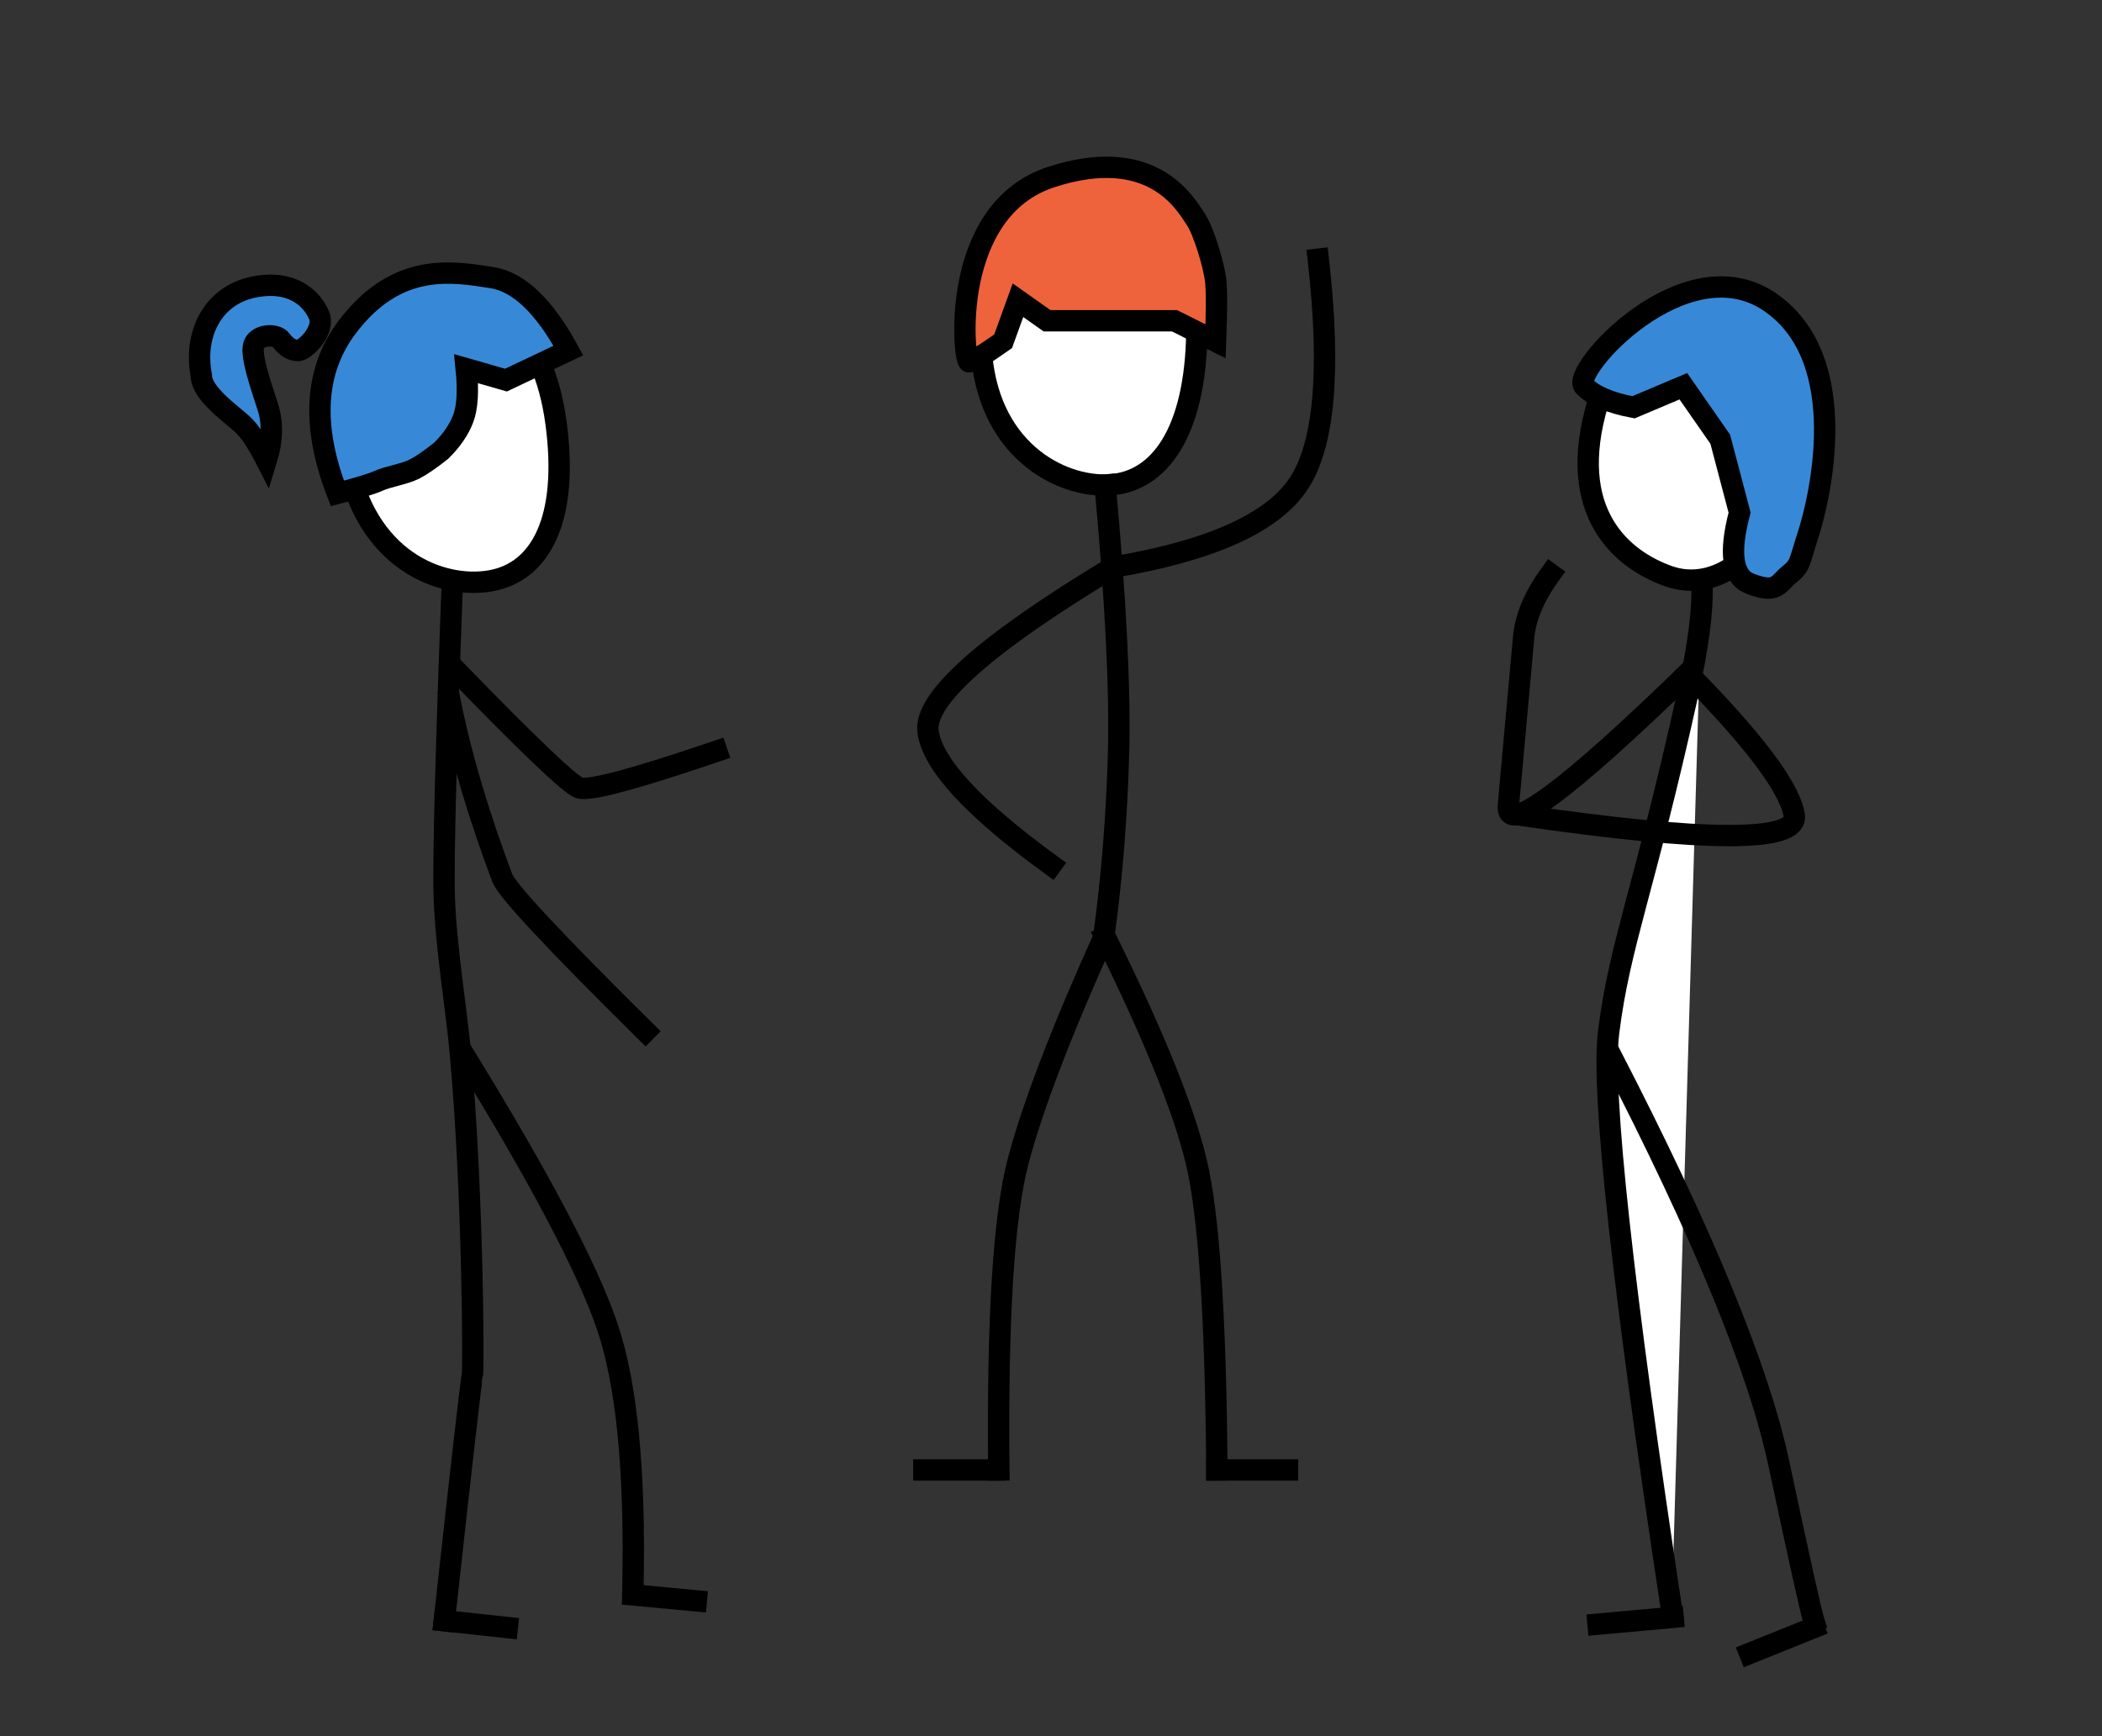 <?xml version="1.0" standalone="no"?><!-- Generator: Gravit.io --><svg xmlns="http://www.w3.org/2000/svg" xmlns:xlink="http://www.w3.org/1999/xlink" style="isolation:isolate" viewBox="0 0 295.228 243.893" width="295.228" height="243.893"><rect x="0" y="0" width="295.228" height="243.893" fill="#333333" stroke="none"/><defs><clipPath id="_clipPath_RjY8Gy1PEBRlPsdfc2bFtuGKrUr9pjYz"><rect width="295.228" height="243.893"/></clipPath></defs><g clip-path="url(#_clipPath_RjY8Gy1PEBRlPsdfc2bFtuGKrUr9pjYz)"><path d=" M 63.672 77.979 Q 62.125 118.777 62.402 126.125 C 62.679 133.473 64.089 141.619 64.655 147.872 C 66.452 167.747 66.532 192.854 66.339 193.254 Q 66.145 193.655 62.402 227.667" fill="none" vector-effect="non-scaling-stroke" stroke-width="3" stroke="rgb(0,0,0)" stroke-linejoin="miter" stroke-linecap="square" stroke-miterlimit="3"/><line x1="170.911" y1="206.486" x2="180.832" y2="206.486" vector-effect="non-scaling-stroke" stroke-width="3" stroke="rgb(0,0,0)" stroke-linejoin="miter" stroke-linecap="square" stroke-miterlimit="3"/><line x1="129.75" y1="206.486" x2="139.671" y2="206.486" vector-effect="non-scaling-stroke" stroke-width="3" stroke="rgb(0,0,0)" stroke-linejoin="miter" stroke-linecap="square" stroke-miterlimit="3"/><path d=" M 63.188 98.417 C 65.444 109.817 69.568 120.706 70.549 123.333 Q 71.531 125.96 90.667 144.872" fill="none" vector-effect="non-scaling-stroke" stroke-width="3" stroke="rgb(0,0,0)" stroke-linejoin="miter" stroke-linecap="square" stroke-miterlimit="3"/><line x1="62.402" y1="227.667" x2="71.25" y2="228.625" vector-effect="non-scaling-stroke" stroke-width="3" stroke="rgb(0,0,0)" stroke-linejoin="miter" stroke-linecap="square" stroke-miterlimit="3"/><line x1="88.95" y1="224.042" x2="97.798" y2="224.875" vector-effect="non-scaling-stroke" stroke-width="3" stroke="rgb(0,0,0)" stroke-linejoin="miter" stroke-linecap="square" stroke-miterlimit="3"/><path d=" M 63.672 93.79 Q 79.311 109.917 81.333 110.667 Q 83.356 111.417 100.667 105.516" fill="none" vector-effect="non-scaling-stroke" stroke-width="3" stroke="rgb(0,0,0)" stroke-linejoin="miter" stroke-linecap="square" stroke-miterlimit="3"/><path d=" M 65.188 148.188 Q 81.143 174.128 85.286 186.313 Q 89.428 198.499 88.888 223.333" fill="none" vector-effect="non-scaling-stroke" stroke-width="3" stroke="rgb(0,0,0)" stroke-linejoin="miter" stroke-linecap="square" stroke-miterlimit="3"/><path d=" M 239.037 82.013 Q 239.276 87.395 237.058 97.414 C 230.896 125.253 227.5 132.5 225.933 145 Q 224.366 157.5 234.796 226.25" fill="rgb(255,255,255)" vector-effect="non-scaling-stroke" stroke-width="3" stroke="rgb(0,0,0)" stroke-linejoin="miter" stroke-linecap="square" stroke-miterlimit="3"/><path d=" M 226.222 148.187 Q 245.618 185.732 249.858 205.652 Q 254.097 225.571 254.75 227.667" fill="none" vector-effect="non-scaling-stroke" stroke-width="3" stroke="rgb(0,0,0)" stroke-linejoin="miter" stroke-linecap="square" stroke-miterlimit="3"/><path d=" M 237.058 94.57 Q 251.077 108.789 252 114.513 Q 252.923 120.237 213.591 114.513" fill="none" vector-effect="non-scaling-stroke" stroke-width="3" stroke="rgb(0,0,0)" stroke-linejoin="miter" stroke-linecap="square" stroke-miterlimit="3"/><path d=" M 237.058 94.57 Q 211.263 119.605 211.852 113.126 C 212.441 106.646 213.157 98.771 214 89.5 Q 214.386 85.258 217.761 80.626" fill="none" vector-effect="non-scaling-stroke" stroke-width="3" stroke="rgb(0,0,0)" stroke-linejoin="miter" stroke-linecap="square" stroke-miterlimit="3"/><path d=" M 224.465 56.428 C 228.864 41.823 239.754 39.268 246.199 41.55 C 252.644 43.831 255.485 51.869 251.946 65.377 C 248.493 78.554 240.782 83.218 234.337 80.937 C 227.892 78.656 219.752 72.077 224.465 56.428 Z " fill="rgb(255,255,255)" vector-effect="non-scaling-stroke" stroke-width="3" stroke="rgb(0,0,0)" stroke-linejoin="miter" stroke-linecap="square" stroke-miterlimit="3"/><path d=" M 137.756 47.267 C 137.795 62.242 147.977 68.154 155.141 68.136 C 162.306 68.117 167.574 61.588 168.069 47.909 C 168.553 34.566 162.2 27.732 155.036 27.751 C 147.871 27.769 137.714 31.222 137.756 47.267 Z " fill="rgb(255,255,255)" vector-effect="non-scaling-stroke" stroke-width="3" stroke="rgb(0,0,0)" stroke-linejoin="miter" stroke-linecap="square" stroke-miterlimit="3"/><path d=" M 155.213 68.136 Q 157.464 92.583 157.099 105.864 Q 156.734 119.145 155.012 131.701 Q 145.992 151.72 142.975 163.216 Q 139.957 174.712 140.287 206.486" fill="none" vector-effect="non-scaling-stroke" stroke-width="3" stroke="rgb(0,0,0)" stroke-linejoin="miter" stroke-linecap="square" stroke-miterlimit="3"/><path d=" M 156.305 79.674 Q 176.678 76.249 182.267 68.136 Q 187.856 60.023 185.152 36.405" fill="none" vector-effect="non-scaling-stroke" stroke-width="3" stroke="rgb(0,0,0)" stroke-linejoin="miter" stroke-linecap="square" stroke-miterlimit="3"/><path d=" M 147.651 121.52 Q 131.245 109.603 130.343 102.752 Q 129.442 95.9 156.305 79.674" fill="none" vector-effect="non-scaling-stroke" stroke-width="3" stroke="rgb(0,0,0)" stroke-linejoin="miter" stroke-linecap="square" stroke-miterlimit="3"/><path d=" M 155.213 131.598 Q 165.382 152.132 168.026 163.216 Q 170.67 174.3 170.911 206.486" fill="none" vector-effect="non-scaling-stroke" stroke-width="3" stroke="rgb(0,0,0)" stroke-linejoin="miter" stroke-linecap="square" stroke-miterlimit="3"/><path d=" M 136.112 50.828 Q 136.924 50.738 140.888 47.943 L 142.975 42.174 L 147.053 45.058 L 151.628 45.058 L 157.099 45.058 L 162.074 45.058 L 164.959 45.058 L 170.728 47.943 Q 170.98 41.306 170.728 39.289 C 170.476 37.273 169.061 32.348 167.844 30.635 C 166.627 28.922 162.074 20.178 147.651 24.866 C 133.228 29.553 135.301 50.918 136.112 50.828 Z " fill="rgb(239,99,60)" vector-effect="non-scaling-stroke" stroke-width="3" stroke="rgb(0,0,0)" stroke-linejoin="miter" stroke-linecap="square" stroke-miterlimit="3"/><path d=" M 251.299 80.706 C 252.919 79.387 252.626 79.197 253.997 74.971 C 255.368 70.745 260.512 50.555 248.569 42.416 C 236.626 34.277 220.496 52.219 222.504 54.254 Q 224.512 56.289 229.428 57.214 L 236.429 54.254 L 241.613 61.705 L 244.329 72.011 Q 242.053 80.579 245.839 82.012 C 249.625 83.446 249.679 82.024 251.299 80.706 Z " fill="rgb(55,137,215)" vector-effect="non-scaling-stroke" stroke-width="3" stroke="rgb(0,0,0)" stroke-linejoin="miter" stroke-linecap="square" stroke-miterlimit="3"/><line x1="234.995" y1="227.188" x2="224.449" y2="228.146" vector-effect="non-scaling-stroke" stroke-width="3" stroke="rgb(0,0,0)" stroke-linejoin="miter" stroke-linecap="square" stroke-miterlimit="3"/><line x1="254.75" y1="228.625" x2="245.75" y2="232.25" vector-effect="non-scaling-stroke" stroke-width="3" stroke="rgb(0,0,0)" stroke-linejoin="miter" stroke-linecap="square" stroke-miterlimit="3"/><path d=" M 48.64 64.027 C 51.195 78.773 62.045 82.833 68.977 81.574 C 75.91 80.314 79.912 72.969 78.093 59.408 C 76.318 46.179 69.02 40.547 62.087 41.806 C 55.155 43.066 45.903 48.227 48.64 64.027 Z " fill="rgb(255,255,255)" vector-effect="non-scaling-stroke" stroke-width="3" stroke="rgb(0,0,0)" stroke-linejoin="miter" stroke-linecap="square" stroke-miterlimit="3"/><path d=" M 44.811 44.273 C 43.896 42.14 41.223 39.167 35.563 40.34 C 29.903 41.512 27.161 46.913 28.276 52.745 C 28.257 55.292 32.659 58.282 34.12 59.662 Q 35.582 61.041 37.419 64.646 Q 38.578 60.887 37.798 57.792 C 37.45 56.411 35.302 50.812 35.57 48.76 C 35.827 46.917 38.777 46.815 39.462 47.757 C 40.147 48.699 40.977 49.264 41.896 49.236 C 42.815 49.207 45.725 46.406 44.811 44.273 Z " fill="rgb(55,137,215)" vector-effect="non-scaling-stroke" stroke-width="3" stroke="rgb(0,0,0)" stroke-linejoin="miter" stroke-linecap="square" stroke-miterlimit="3"/><path d=" M 48.801 45.894 C 55.744 36.748 63.469 38.119 69.094 38.999 Q 74.719 39.878 79.831 49.24 L 71.061 53.395 L 65.48 51.791 Q 65.949 56.47 65.054 58.813 Q 64.16 61.156 61.941 63.334 Q 59.627 65.17 58.21 65.891 C 56.793 66.612 54.447 66.949 53.169 67.541 Q 51.891 68.134 47.383 69.307 Q 41.859 55.04 48.801 45.894 Z " fill="rgb(55,137,215)" vector-effect="non-scaling-stroke" stroke-width="3" stroke="rgb(0,0,0)" stroke-linejoin="miter" stroke-linecap="square" stroke-miterlimit="3"/></g></svg>